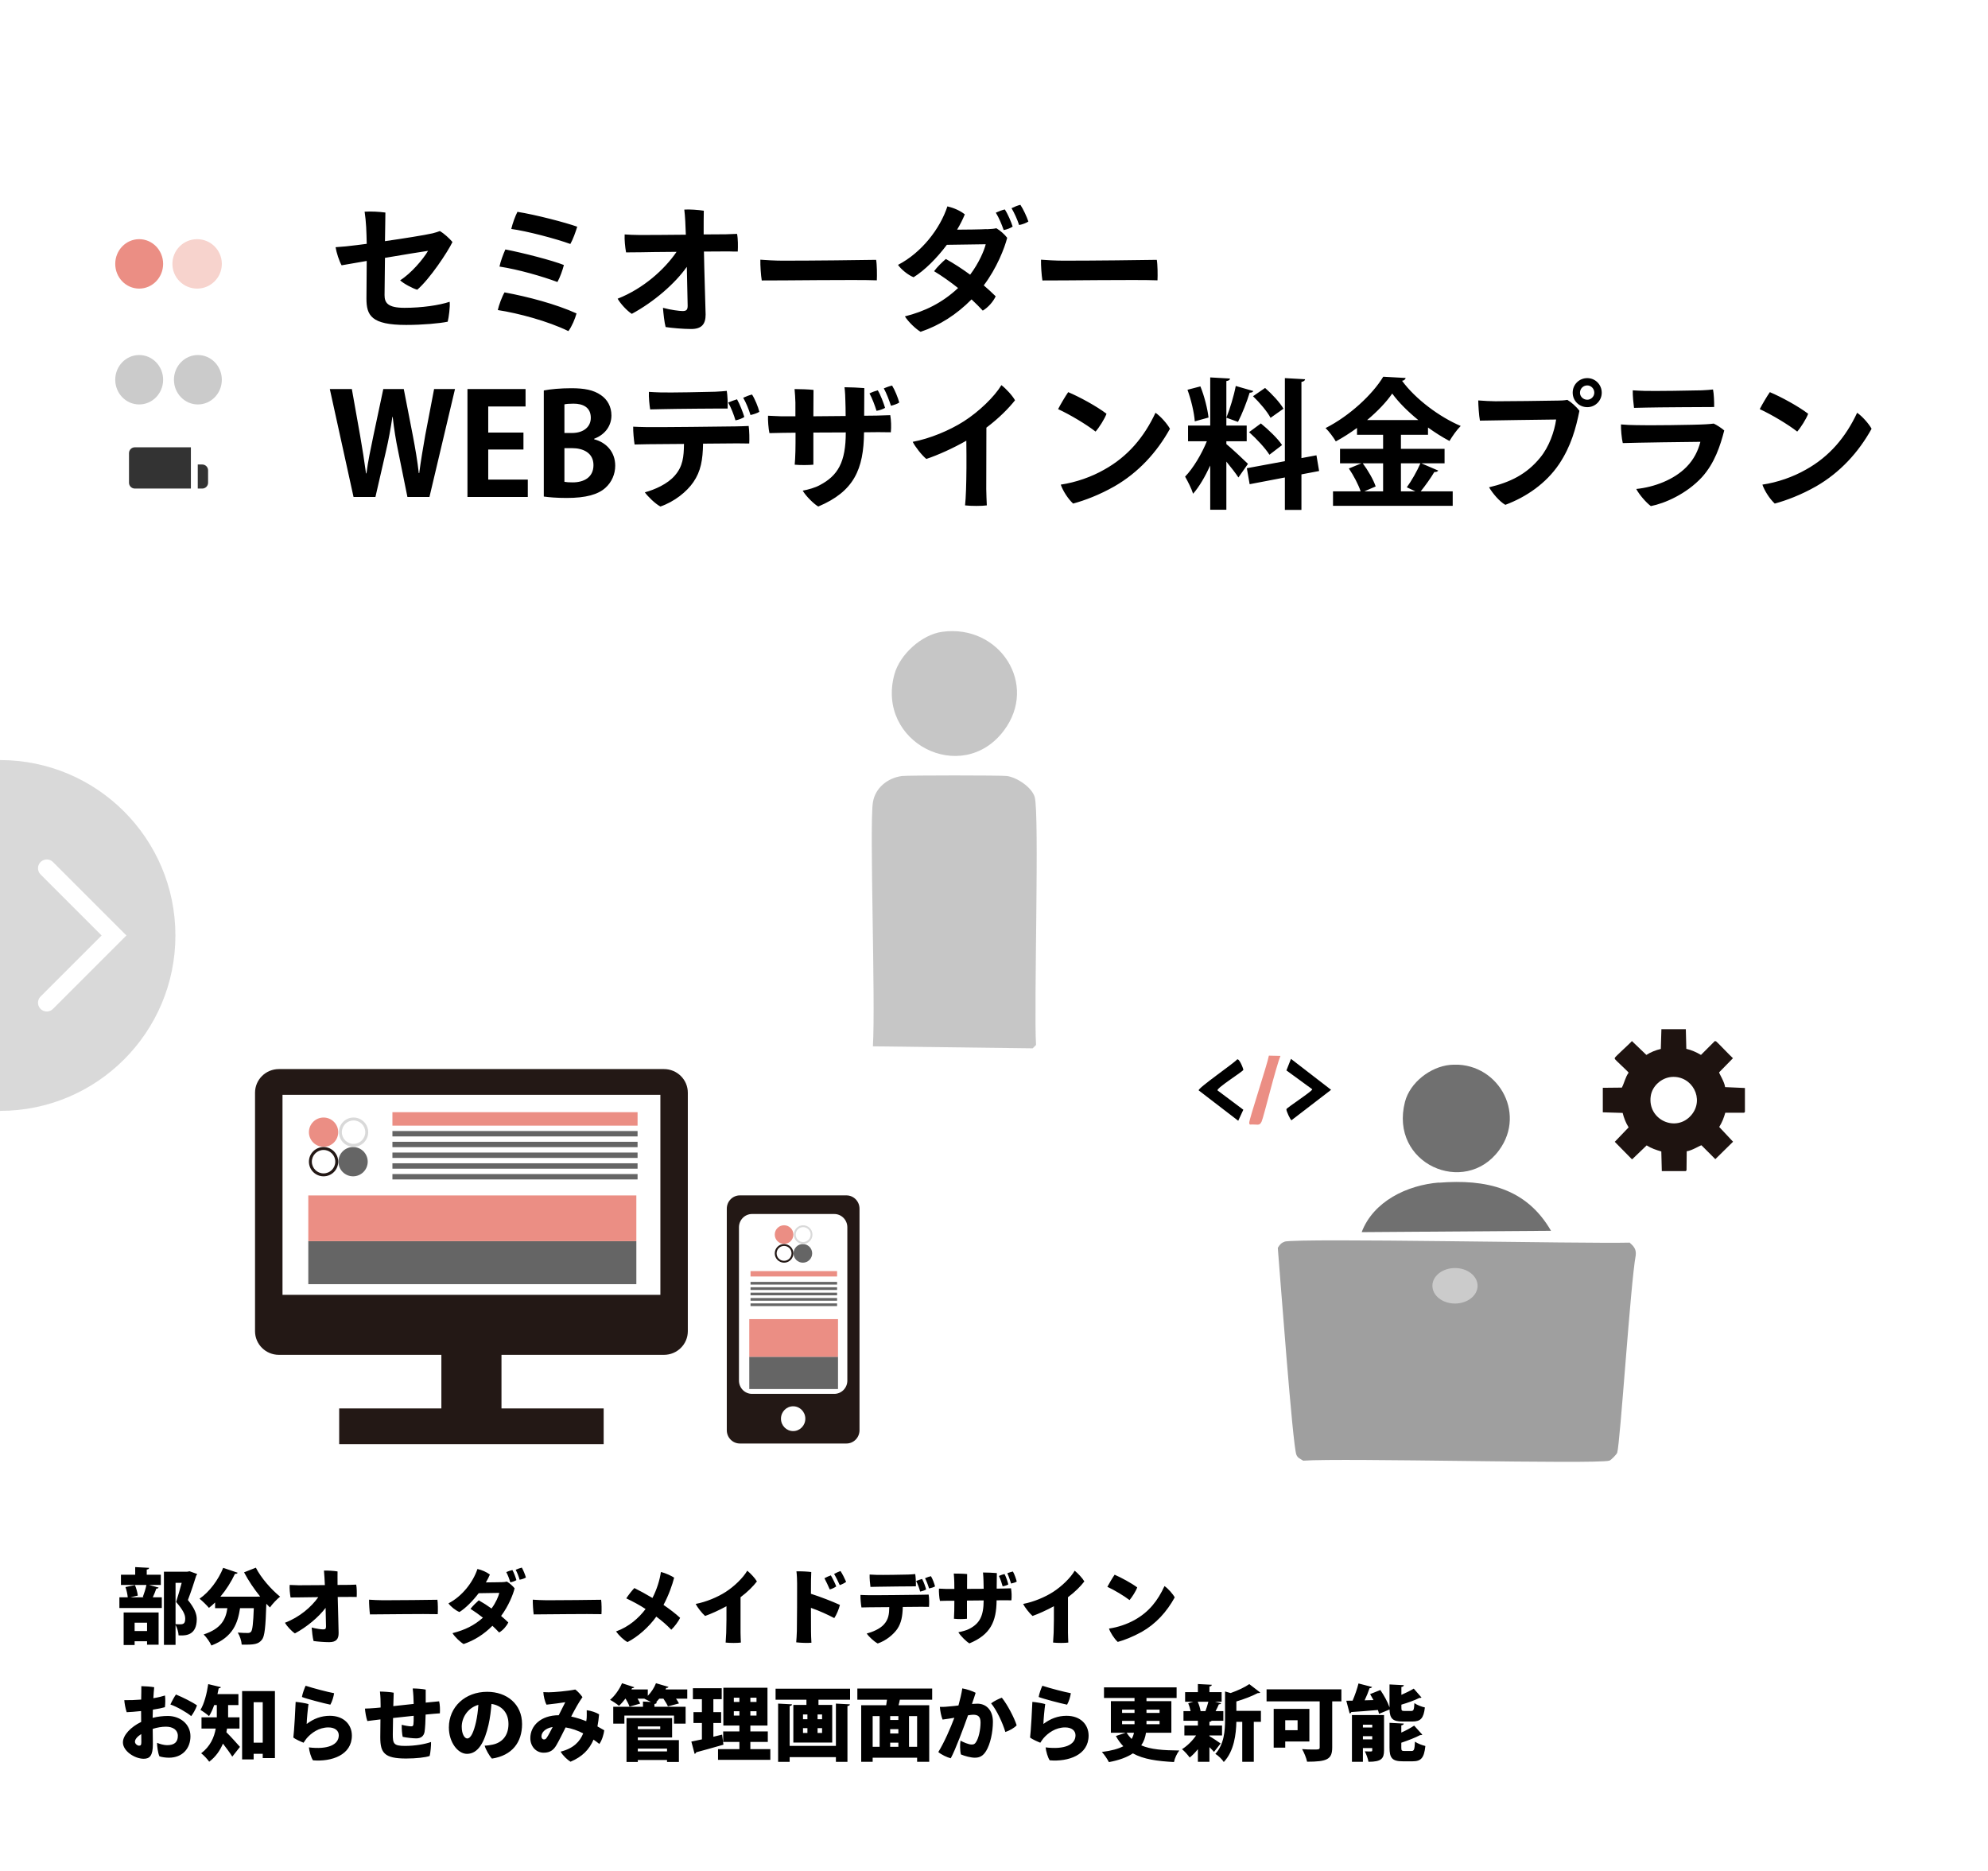 <?xml version="1.0" encoding="UTF-8"?> <svg xmlns="http://www.w3.org/2000/svg" width="340" height="320" viewBox="0 0 340 320" fill="none"><rect width="340" height="320" fill="white"></rect><path d="M32.026 268.814L32.432 268.744L33.706 269.206C33.692 269.318 33.65 269.402 33.566 269.472C33.188 270.69 32.712 272.146 32.138 273.658C33.286 275.086 33.65 276.052 33.65 276.92C33.65 279.692 31.76 279.72 30.976 279.72C30.836 279.72 30.682 279.72 30.542 279.706C30.528 279.216 30.318 278.446 30.024 277.914V281.33H28.036V268.814H32.026ZM31.074 270.718H30.024V277.788C30.36 277.816 30.64 277.816 30.836 277.816C31.522 277.816 31.676 277.508 31.676 276.822C31.676 276.122 31.284 275.352 30.122 273.994C30.5 272.804 30.808 271.712 31.074 270.718ZM23.024 281.358H21.148V275.786H27.126V281.302H25.152V280.714H23.024V281.358ZM25.152 278.964V277.536H23.024V278.964H25.152ZM27.504 271.082H25.474L27.126 271.53C27.07 271.656 26.944 271.712 26.734 271.712C26.58 272.16 26.356 272.72 26.132 273.196H27.672V275.03H20.42V273.196H21.848C21.806 272.706 21.652 271.978 21.456 271.446L23.08 271.11C23.318 271.656 23.514 272.398 23.57 272.902L22.296 273.196H24.606L24.424 273.14C24.648 272.566 24.914 271.726 25.04 271.082H20.686V269.332H23.122V268.03L25.502 268.156C25.488 268.31 25.376 268.408 25.096 268.45V269.332H27.504V271.082ZM43.954 273.084L44.5 273.07C43.464 271.796 42.484 270.34 41.742 268.926L43.758 268.128C44.626 269.85 46.362 271.838 47.902 273.084C47.356 273.518 46.558 274.358 46.166 274.932C45.956 274.736 45.76 274.526 45.55 274.302C45.424 278.264 45.27 279.86 44.808 280.434C44.192 281.232 43.45 281.33 41.336 281.288C41.308 280.686 41.028 279.804 40.664 279.23C41.364 279.286 42.022 279.3 42.372 279.3C42.61 279.3 42.764 279.258 42.932 279.09C43.184 278.81 43.31 277.648 43.408 275.058H41.056C40.664 277.536 39.936 279.972 36.156 281.442C35.904 280.868 35.316 280.014 34.826 279.552C37.892 278.544 38.62 276.906 38.886 275.058H36.786V274.078C36.45 274.414 36.1 274.722 35.736 275.002C35.372 274.568 34.602 273.812 34.126 273.434C35.778 272.314 37.346 270.228 38.172 268.156L40.65 268.996C40.58 269.136 40.412 269.206 40.188 269.178C39.544 270.55 38.676 271.922 37.696 273.084H43.954ZM59.774 271.068L60.922 271.026C61.034 271.586 61.034 272.58 61.006 273.14C60.684 273.14 60.362 273.14 60.012 273.126C59.844 273.126 58.934 273.126 57.758 273.14C57.8 274.932 57.912 278.6 57.912 279.286C57.926 280.308 57.52 280.868 56.302 280.868C55.462 280.868 54.286 280.77 53.628 280.672C53.474 280.14 53.348 278.992 53.306 278.362C54.062 278.572 54.958 278.684 55.238 278.684C55.602 278.684 55.756 278.614 55.756 278.194C55.756 278.194 55.756 277.928 55.686 275.002C54.496 276.584 52.48 278.278 50.436 279.37C49.862 278.992 49.064 278.124 48.728 277.55C51.234 276.598 53.25 274.848 54.44 273.168C52.956 273.182 51.654 273.196 51.318 273.21C51.094 273.21 50.142 273.224 49.694 273.224C49.582 272.566 49.498 271.712 49.54 271.082C49.988 271.11 50.59 271.124 51.094 271.138C51.668 271.138 53.642 271.124 55.56 271.11C55.518 270.214 55.476 269.346 55.406 268.632C55.966 268.604 57.114 268.66 57.73 268.772C57.716 269.22 57.73 270.144 57.73 271.082C58.752 271.082 59.536 271.068 59.774 271.068ZM63.12 273.602C63.652 273.644 64.814 273.7 65.528 273.7C68.678 273.7 72.892 273.644 74.81 273.616C74.894 274.134 74.908 275.506 74.866 276.08C72.612 276.01 65.304 276.122 63.274 276.122C63.19 275.534 63.106 274.274 63.12 273.602ZM89.244 268.114C89.51 268.576 89.818 269.346 89.944 269.808C89.72 269.962 89.244 270.13 88.866 270.186C88.712 269.626 88.46 268.968 88.194 268.492C88.544 268.338 88.936 268.184 89.244 268.114ZM85.618 270.606V270.62C86.22 270.592 86.402 270.578 86.696 270.508C87.158 270.788 87.662 271.222 88.012 271.656C87.774 272.664 86.976 274.68 85.702 276.388C86.136 276.752 86.542 277.116 86.934 277.494C86.64 278.124 86.024 278.838 85.366 279.216C85.03 278.852 84.638 278.46 84.218 278.068C82.734 279.552 81.124 280.56 79.29 281.19C78.716 280.854 77.82 280.014 77.386 279.328C79.528 278.782 81.096 278.012 82.594 276.682C81.922 276.15 81.208 275.646 80.466 275.17C80.844 274.68 81.474 274.064 81.88 273.714C82.622 274.134 83.35 274.596 84.064 275.114C84.834 274.064 85.254 273.028 85.394 272.44L81.866 272.496C80.844 273.84 79.626 275.058 78.576 275.716C77.918 275.45 77.05 274.75 76.7 274.232C79.052 273.014 80.9 270.62 81.656 268.352C82.44 268.534 83.182 268.856 83.784 269.304C83.602 269.738 83.378 270.186 83.098 270.648C85.212 270.634 85.618 270.606 85.618 270.606ZM86.584 268.884C86.934 268.73 87.312 268.604 87.634 268.534C87.9 268.982 88.194 269.808 88.32 270.256C88.11 270.396 87.634 270.578 87.27 270.634C87.13 270.116 86.878 269.43 86.584 268.884ZM91.12 273.602C91.652 273.644 92.814 273.7 93.528 273.7C96.678 273.7 100.892 273.644 102.81 273.616C102.894 274.134 102.908 275.506 102.866 276.08C100.612 276.01 93.304 276.122 91.274 276.122C91.19 275.534 91.106 274.274 91.12 273.602ZM113.478 274.498C114.5 275.198 115.522 275.968 116.32 276.71C116.026 277.312 115.368 278.222 114.808 278.74C114.038 277.942 113.324 277.312 112.246 276.5C110.958 278.306 109.04 279.986 107.318 280.854C106.646 280.49 105.862 279.734 105.358 279.034C107.542 278.25 109.236 276.766 110.412 275.198C109.404 274.54 108.242 273.91 107.108 273.378C107.5 272.776 108.074 272.048 108.494 271.614C109.222 271.964 110.552 272.692 111.588 273.308C112.358 271.81 112.848 270.186 113.03 268.87C113.898 269.066 114.878 269.556 115.298 269.836C114.976 271.082 114.388 272.79 113.478 274.498ZM126.652 273.182V279.23C126.652 279.706 126.694 280.518 126.708 280.938C126.134 281.022 124.832 281.022 124.104 280.938C124.132 280.532 124.174 279.972 124.202 279.258C124.244 277.746 124.258 276.318 124.244 274.722C122.984 275.408 121.626 276.024 120.59 276.388C120.072 275.94 119.26 274.904 118.98 274.33C120.772 273.994 122.732 273.168 124.118 272.272C125.574 271.334 127.086 269.878 127.8 268.646C128.36 269.094 129.144 269.934 129.452 270.48C128.822 271.306 127.884 272.258 126.652 273.182ZM144.712 270.55C144.474 270.746 143.998 270.984 143.62 271.11C143.382 270.564 142.962 269.71 142.654 269.206C142.99 269.01 143.452 268.8 143.746 268.702C144.054 269.15 144.502 270.046 144.712 270.55ZM138.748 268.87C138.706 269.43 138.692 270.914 138.692 272.594C140.4 273.14 142.402 273.924 143.648 274.498C143.494 275.156 143.06 276.22 142.682 276.752C141.632 276.192 140.078 275.478 138.692 275.002C138.692 276.78 138.706 278.404 138.706 279.048C138.706 279.454 138.734 280.308 138.776 280.966C138.132 281.036 136.816 280.98 136.172 280.896C136.214 280.434 136.27 279.58 136.284 278.978C136.312 277.48 136.34 272.188 136.326 270.844C136.326 270.27 136.298 269.43 136.214 268.758C136.886 268.73 138.132 268.786 138.748 268.87ZM143.018 271.334C142.794 271.502 142.318 271.754 141.912 271.852C141.674 271.278 141.268 270.452 141.002 269.934C141.324 269.752 141.814 269.542 142.094 269.444C142.346 269.85 142.85 270.858 143.018 271.334ZM150.144 271.39C149.92 271.39 149.248 271.404 148.87 271.418C148.8 270.914 148.702 269.934 148.73 269.304C149.192 269.332 149.43 269.346 149.934 269.36C150.816 269.388 154.624 269.332 155.352 269.304C155.842 269.29 156.192 269.248 156.528 269.22C156.612 269.724 156.668 270.732 156.64 271.32C155.982 271.32 151.11 271.362 150.144 271.39ZM159.916 271.334C159.692 271.474 159.258 271.614 158.894 271.684C158.74 271.152 158.46 270.41 158.208 269.934C158.558 269.766 158.922 269.654 159.216 269.584C159.496 270.032 159.804 270.872 159.916 271.334ZM158.39 271.852C158.194 271.992 157.732 272.146 157.368 272.216C157.242 271.712 156.976 270.942 156.682 270.41C157.032 270.256 157.41 270.144 157.704 270.06C157.97 270.522 158.292 271.432 158.39 271.852ZM157.55 274.82L154.4 274.848C154.358 276.402 154.162 277.564 153.448 278.628C152.776 279.58 151.53 280.616 150.116 281.092C149.458 280.756 148.576 279.888 148.226 279.398C149.206 279.132 150.466 278.628 151.18 277.83C151.95 276.976 152.076 276.08 152.09 274.876C150.508 274.89 149.108 274.904 148.702 274.904C148.268 274.904 147.722 274.918 147.33 274.932C147.246 274.442 147.134 273.35 147.162 272.79C147.582 272.818 148.016 272.818 148.492 272.832C149.332 272.86 156.696 272.776 157.424 272.762C157.746 272.762 158.488 272.748 158.824 272.734C158.922 273.322 158.936 274.302 158.88 274.834C158.446 274.834 157.998 274.82 157.55 274.82ZM173.888 270.508C173.692 270.648 173.244 270.774 172.922 270.844C172.768 270.326 172.502 269.556 172.278 269.08C172.586 268.954 172.95 268.842 173.23 268.786C173.482 269.192 173.79 270.074 173.888 270.508ZM170.458 271.712L171.48 271.698C171.788 271.698 172.586 271.67 172.908 271.656C173.02 272.272 173.048 273.056 172.978 273.714C172.544 273.714 172.04 273.7 171.606 273.7L170.444 273.714C170.416 277.396 169.366 279.594 165.796 281.078C165.306 280.798 164.326 279.86 163.906 279.174C164.592 279.034 165.278 278.852 165.768 278.6C167.56 277.662 168.218 276.402 168.232 273.728L165.376 273.756V276.864C164.802 276.934 163.878 276.948 163.15 276.864C163.164 276.668 163.192 275.884 163.206 275.45C163.22 275.002 163.22 274.4 163.22 273.784H162.114C161.666 273.784 161.134 273.798 160.756 273.812C160.63 273.336 160.546 272.174 160.588 271.712C160.994 271.74 161.428 271.754 161.904 271.768H163.22L163.206 270.564C163.192 270.102 163.164 269.556 163.122 269.136C163.696 269.136 164.83 269.15 165.404 269.22C165.404 269.57 165.39 270.578 165.39 271.754L168.232 271.74C168.218 271.222 168.218 270.732 168.204 270.382C168.19 270.074 168.176 269.458 168.12 268.954C168.75 268.954 169.898 268.996 170.486 269.052C170.472 269.78 170.458 270.746 170.458 271.712ZM172.446 270.998C172.25 271.124 171.83 271.264 171.48 271.32C171.354 270.844 171.088 270.032 170.836 269.542C171.172 269.388 171.536 269.276 171.802 269.22C172.04 269.64 172.362 270.578 172.446 270.998ZM182.652 273.182V279.23C182.652 279.706 182.694 280.518 182.708 280.938C182.134 281.022 180.832 281.022 180.104 280.938C180.132 280.532 180.174 279.972 180.202 279.258C180.244 277.746 180.258 276.318 180.244 274.722C178.984 275.408 177.626 276.024 176.59 276.388C176.072 275.94 175.26 274.904 174.98 274.33C176.772 273.994 178.732 273.168 180.118 272.272C181.574 271.334 183.086 269.878 183.8 268.646C184.36 269.094 185.144 269.934 185.452 270.48C184.822 271.306 183.884 272.258 182.652 273.182ZM190.632 269.332C191.752 269.822 193.474 270.746 194.496 271.502C194.286 272.118 193.6 273.182 193.18 273.672C192.256 272.958 190.604 271.964 189.386 271.404C189.666 270.858 190.366 269.696 190.632 269.332ZM189.666 278.544C191.22 278.32 192.746 277.788 194.02 277.088C196.54 275.688 198.01 273.756 199.158 271.278C199.774 271.684 200.6 272.636 200.908 273.21C199.55 275.674 197.702 277.732 195.252 279.118C193.754 279.944 192.27 280.532 191.164 280.826C190.534 280.238 189.904 279.244 189.666 278.544ZM28.708 293.49C30.752 293.49 32.572 294.834 32.572 296.962C32.572 299.02 31.228 300.63 28.89 300.63C28.344 300.63 27.644 300.532 27.266 300.392C27.014 299.874 26.846 298.572 26.86 298.082C27.336 298.292 28.05 298.488 28.568 298.488C29.814 298.488 30.416 297.97 30.416 296.892C30.416 295.884 29.576 295.324 28.372 295.324C27.658 295.324 26.86 295.464 26.118 295.702C26.118 296.682 26.146 297.732 26.146 298.32C26.146 300.294 25.6 300.812 24.578 300.812C23.038 300.812 21.022 299.496 21.022 298.012C21.022 296.78 22.366 295.366 24.144 294.512C24.13 293.784 24.13 293.098 24.13 292.65C23.234 292.748 22.226 292.832 21.666 292.846C21.456 292.258 21.274 291.222 21.26 290.788C22.1 290.802 23.15 290.774 24.144 290.69C24.158 289.738 24.186 288.814 24.172 288.394C24.718 288.394 25.88 288.478 26.37 288.576C26.314 289.094 26.272 289.738 26.23 290.452C27.112 290.312 27.714 290.144 28.218 289.99C28.302 290.536 28.274 291.46 28.204 291.992C27.784 292.118 27.014 292.286 26.146 292.412C26.132 292.888 26.118 293.35 26.104 293.812C26.958 293.602 27.84 293.49 28.708 293.49ZM30.094 289.822C31.228 290.284 32.936 291.138 33.692 291.684C33.482 292.328 32.964 293.196 32.698 293.518C32.012 292.916 30.178 291.866 29.142 291.53C29.38 290.998 29.842 290.158 30.094 289.822ZM23.78 298.572C24.06 298.572 24.172 298.474 24.172 297.956C24.172 297.69 24.172 297.186 24.158 296.584C23.5 297.004 23.08 297.466 23.08 297.9C23.08 298.264 23.5 298.572 23.78 298.572ZM40.958 293.728V295.646H38.83C38.802 295.856 38.76 296.066 38.718 296.276C39.432 296.962 40.706 298.404 41.042 298.782L39.726 300.448C39.334 299.804 38.704 298.964 38.13 298.222C37.64 299.384 36.898 300.476 35.778 301.316C35.512 300.91 34.784 300.14 34.406 299.874C35.974 298.684 36.632 297.144 36.898 295.646H34.462V293.728H37.08V291.628H36.632C36.38 292.342 36.086 293 35.75 293.518C35.414 293.21 34.714 292.706 34.28 292.454C34.91 291.446 35.372 289.682 35.61 288.044L37.78 288.562C37.738 288.688 37.612 288.758 37.402 288.758C37.346 289.08 37.262 289.416 37.192 289.752H40.776V291.628H39.012V293.728H40.958ZM41.406 300.924V289.234H47.02V300.7H44.934V299.958H43.38V300.924H41.406ZM43.38 291.138V298.054H44.934V291.138H43.38ZM51.64 290.242C51.724 289.682 52.074 288.73 52.27 288.324C53.698 288.786 56.008 289.388 57.142 289.598C57.058 290.172 56.82 291.012 56.498 291.558C55.546 291.376 52.326 290.536 51.64 290.242ZM52.76 291.46C52.648 292.174 52.452 294.218 52.452 294.862C53.642 293.952 54.944 293.462 56.414 293.462C58.822 293.462 60.18 294.988 60.18 296.85C60.18 300.182 56.708 301.344 53.53 301.078C53.208 300.63 52.886 299.51 52.83 298.866C56.022 299.258 57.94 298.446 57.94 296.794C57.94 296.01 57.296 295.45 56.162 295.45C54.538 295.45 53.236 296.402 52.452 297.312C52.284 297.522 52.06 297.844 51.92 298.068C51.458 297.886 50.534 297.48 50.17 297.186C50.296 296.318 50.562 291.614 50.562 291.082C51.192 291.138 52.284 291.306 52.76 291.46ZM72.808 288.982V291.208C73.704 291.124 74.502 291.04 75.104 290.984C75.244 291.516 75.272 292.44 75.23 293.042C74.698 293.07 73.83 293.154 72.794 293.252C72.78 294.316 72.71 295.59 72.612 296.206C72.486 296.934 71.982 297.326 71.198 297.326C70.624 297.326 69.49 297.2 68.874 297.06C68.776 296.71 68.678 295.646 68.706 295.002C69.224 295.142 69.98 295.268 70.316 295.268C70.568 295.268 70.666 295.198 70.708 294.918C70.75 294.638 70.75 294.078 70.75 293.462C69.602 293.574 68.37 293.714 67.222 293.84C67.194 295.016 67.18 296.094 67.18 296.612C67.18 298.222 67.306 298.614 69.28 298.614C71.016 298.614 72.696 298.306 73.718 297.942C73.746 298.46 73.62 299.86 73.48 300.336C72.766 300.588 71.17 300.77 69.448 300.77C65.724 300.77 65.038 299.79 65.038 297.144C65.038 296.598 65.052 295.296 65.066 294.078C64.1 294.19 63.302 294.288 62.826 294.358C62.616 293.798 62.448 292.734 62.42 292.23C63.05 292.202 63.372 292.202 64.184 292.132L65.094 292.048V291.628C65.094 290.998 65.08 290.2 64.982 289.318C65.542 289.318 66.9 289.402 67.334 289.514C67.32 289.976 67.292 290.844 67.264 291.81L70.75 291.432C70.736 290.606 70.694 289.682 70.582 288.786C71.268 288.786 72.248 288.856 72.808 288.982ZM83.322 289.36C86.696 289.36 89.286 291.474 89.286 294.876C89.286 297.984 87.606 300.252 84.134 300.784C83.7 300.336 83.07 299.23 82.888 298.572C83.378 298.558 83.854 298.474 84.26 298.39C85.8 298.068 86.962 296.934 86.962 294.862C86.962 292.902 85.772 291.684 84.05 291.432C83.98 292.44 83.826 293.826 83.546 295.016C82.888 297.872 81.824 299.972 79.864 299.972C78.296 299.972 76.77 297.984 76.77 295.464C76.77 291.936 79.556 289.36 83.322 289.36ZM81.404 294.554C81.6 293.686 81.754 292.594 81.81 291.586C79.85 292.174 78.968 293.91 78.968 295.324C78.968 296.654 79.486 297.34 79.906 297.34C80.55 297.34 81.026 296.178 81.404 294.554ZM100.262 294.386L100.318 294.036C100.36 293.77 100.36 293 100.346 292.51C101.102 292.594 101.97 292.902 102.46 293.21C102.39 293.952 102.306 294.638 102.18 295.282C102.6 295.506 102.992 295.73 103.342 295.94C103.272 296.57 102.964 297.662 102.502 298.278C102.208 298.04 101.872 297.788 101.508 297.536C100.794 299.23 99.576 300.476 97.574 301.316C97.056 301.008 96.286 300.294 95.88 299.594C98.12 299.034 99.184 297.844 99.744 296.472C98.848 296.01 97.84 295.632 96.734 295.45C96.16 296.598 95.642 297.648 95.236 298.348C94.76 299.216 94.186 299.776 92.982 299.776C91.652 299.776 90.7 298.67 90.7 297.284C90.7 295.184 92.464 293.378 95.558 293.364C95.95 292.594 96.37 291.768 96.678 291.138C95.978 291.25 94.578 291.446 93.472 291.558C93.192 291.096 92.94 290.018 92.926 289.416C93.29 289.43 93.472 289.444 93.836 289.444C94.69 289.444 97.126 289.234 98.386 288.968C98.778 289.234 99.352 289.878 99.618 290.27C99.016 291.11 98.372 292.258 97.686 293.588C98.582 293.784 99.45 294.064 100.262 294.386ZM93.01 297.508C93.234 297.508 93.36 297.452 93.542 297.158C93.822 296.752 94.186 296.024 94.522 295.38C93.22 295.59 92.604 296.332 92.604 296.976C92.604 297.34 92.828 297.508 93.01 297.508ZM114.948 297.172H109.082V297.62H116.11V301.358H114.08V301.022H109.082V301.358H107.15V293.854H114.948V297.172ZM113.814 288.954H117.538V290.536H115.62C115.816 290.83 116.012 291.11 116.124 291.348L114.234 291.852C114.094 291.516 113.772 290.984 113.464 290.536H112.75C112.568 290.746 112.386 290.956 112.204 291.152H112.33C112.316 291.306 112.204 291.404 111.924 291.446V291.922H117.258V294.806H115.27V293.42H106.786V294.806H104.882V291.922H109.964V291.026L111.336 291.096C110.958 290.9 110.524 290.69 110.216 290.55L110.23 290.536H109.04C109.222 290.844 109.39 291.138 109.488 291.376L107.668 291.894C107.556 291.544 107.276 290.998 106.996 290.536H106.954C106.604 290.984 106.24 291.418 105.862 291.754C105.484 291.432 104.784 290.97 104.336 290.732C105.148 290.06 105.946 288.926 106.38 287.89L108.48 288.576C108.424 288.674 108.298 288.744 108.102 288.73L107.99 288.954H110.79V290.046C111.392 289.43 111.896 288.646 112.19 287.89L114.332 288.52C114.276 288.646 114.136 288.702 113.954 288.688C113.912 288.772 113.87 288.87 113.814 288.954ZM112.918 295.744V295.282H109.082V295.744H112.918ZM114.08 299.552V299.076H109.082V299.552H114.08ZM128.332 297.928V299.16H131.748V300.994H122.802V299.16H126.456V297.928H123.684V296.136H126.456V295.128H123.712V288.66H131.258V295.128H128.332V296.136H131.314V297.928H128.332ZM126.456 290.368H125.504V291.096H126.456V290.368ZM128.332 291.096H129.382V290.368H128.332V291.096ZM125.504 292.678V293.42H126.456V292.678H125.504ZM128.332 293.42H129.382V292.678H128.332V293.42ZM122.004 297.046L123.502 296.682L123.726 298.404C122.032 298.894 120.226 299.398 119.064 299.706C119.036 299.86 118.91 299.944 118.798 299.972L118.238 297.872C118.756 297.774 119.372 297.648 120.044 297.494V294.694H118.602V292.832H120.044V290.62H118.504V288.744H123.432V290.62H122.004V292.832H123.334V294.694H122.004V297.046ZM132.644 290.718V288.828H145.384V290.718H139.98V291.6H142.332V298.04H135.682V291.6H137.922V290.718H132.644ZM138.09 293.238H137.334V294.05H138.09V293.238ZM139.826 294.05H140.596V293.238H139.826V294.05ZM138.09 295.576H137.334V296.402H138.09V295.576ZM139.826 296.402H140.596V295.576H139.826V296.402ZM135.052 298.614H142.962V291.376L145.356 291.502C145.342 291.656 145.216 291.754 144.936 291.796V301.344H142.962V300.532H135.052V301.344H133.078V291.376L135.458 291.502C135.444 291.656 135.332 291.754 135.052 291.796V298.614ZM159.426 288.8V290.718H153.896C153.84 291.012 153.77 291.334 153.672 291.656H158.922V301.33H156.85V300.63H149.248V301.33H147.288V291.656H151.558C151.614 291.348 151.656 291.04 151.698 290.718H146.63V288.8H159.426ZM150.438 293.518H149.248V298.768H150.438V293.518ZM152.244 294.176H153.644V293.518H152.244V294.176ZM155.464 298.768H156.85V293.518H155.464V298.768ZM152.244 296.486H153.644V295.744H152.244V296.486ZM153.644 298.054H152.244V298.768H153.644V298.054ZM167.168 291.39C168.652 291.39 169.814 292.482 169.814 294.484C169.814 296.304 169.352 298.334 168.666 299.454C168.148 300.322 167.56 300.63 166.72 300.63C166.062 300.63 165.026 300.364 164.34 300.07C164.172 299.426 164.172 298.264 164.27 297.718C164.774 297.984 165.656 298.376 166.16 298.376C166.496 298.376 166.692 298.32 166.902 297.998C167.378 297.326 167.7 295.8 167.7 294.61C167.7 293.644 167.322 293.28 166.44 293.28C166.244 293.28 165.936 293.322 165.558 293.378C164.844 295.394 163.402 299.286 162.604 300.728C161.988 300.588 160.938 300.07 160.476 299.664C161.498 297.998 162.548 295.59 163.22 293.798C162.576 293.91 161.89 294.022 161.204 294.106C160.98 293.574 160.784 292.622 160.742 291.936C161.33 291.964 161.96 291.908 162.478 291.852C162.884 291.824 163.388 291.768 163.92 291.698C164.172 290.788 164.452 289.64 164.578 288.772C165.348 288.898 166.384 289.262 166.86 289.528C166.72 290.004 166.524 290.592 166.23 291.432C166.58 291.404 166.902 291.39 167.168 291.39ZM171.34 290.368C172.278 291.516 173.482 293.826 173.874 295.086C173.524 295.506 172.642 296.01 171.942 296.234C171.48 294.666 170.458 292.482 169.506 291.334C170.052 290.914 170.892 290.522 171.34 290.368ZM177.64 290.242C177.724 289.682 178.074 288.73 178.27 288.324C179.698 288.786 182.008 289.388 183.142 289.598C183.058 290.172 182.82 291.012 182.498 291.558C181.546 291.376 178.326 290.536 177.64 290.242ZM178.76 291.46C178.648 292.174 178.452 294.218 178.452 294.862C179.642 293.952 180.944 293.462 182.414 293.462C184.822 293.462 186.18 294.988 186.18 296.85C186.18 300.182 182.708 301.344 179.53 301.078C179.208 300.63 178.886 299.51 178.83 298.866C182.022 299.258 183.94 298.446 183.94 296.794C183.94 296.01 183.296 295.45 182.162 295.45C180.538 295.45 179.236 296.402 178.452 297.312C178.284 297.522 178.06 297.844 177.92 298.068C177.458 297.886 176.534 297.48 176.17 297.186C176.296 296.318 176.562 291.614 176.562 291.082C177.192 291.138 178.284 291.306 178.76 291.46ZM200.334 290.956V296.36H195.994C195.882 297.144 195.63 297.872 195.182 298.516C196.806 299.23 198.92 299.37 201.692 299.398C201.314 299.86 200.908 300.7 200.782 301.372C197.898 301.218 195.56 300.896 193.754 299.888C192.788 300.532 191.458 301.05 189.652 301.386C189.428 300.938 188.882 300.098 188.448 299.65C190.114 299.44 191.29 299.104 192.116 298.67C191.64 298.18 191.22 297.606 190.842 296.92L192.522 296.36H189.988V290.956H194.034V290.41H188.812V288.604H201.23V290.41H196.078V290.956H200.334ZM194.034 294.33H191.906V294.904H194.034V294.33ZM194.034 292.412H191.906V292.972H194.034V292.412ZM198.318 292.972V292.412H196.078V292.972H198.318ZM196.078 294.904H198.318V294.33H196.078V294.904ZM193.936 296.36H192.676C192.942 296.766 193.222 297.116 193.53 297.424C193.74 297.088 193.866 296.738 193.936 296.36ZM209 296.822H206.844V296.948C207.278 297.186 208.454 297.97 208.762 298.194L207.628 299.636C207.432 299.412 207.138 299.118 206.844 298.824V301.33H204.87V299.174C204.422 299.734 203.946 300.224 203.47 300.602C203.162 300.168 202.574 299.51 202.154 299.174C203.036 298.628 203.946 297.732 204.562 296.822H202.56V295.128H204.87V294.316H202.406V292.664H203.624C203.54 292.216 203.386 291.726 203.218 291.32L204.1 291.054H202.686V289.416H204.87V288.03L207.25 288.156C207.236 288.31 207.124 288.408 206.844 288.45V289.416H208.93V291.054H207.782L208.846 291.32C208.804 291.432 208.678 291.488 208.454 291.502C208.314 291.852 208.104 292.272 207.894 292.664H209.224V294.316H207.222C207.166 294.4 207.054 294.47 206.844 294.498V295.128H209V296.822ZM211.45 292.622H215.65V294.498H214.432V301.33H212.458V294.498H211.45C211.408 296.556 211.072 299.51 209.294 301.372C209.042 300.924 208.314 300.224 207.852 299.986C209.378 298.306 209.518 295.968 209.518 294.106V289.304L210.47 289.57C211.674 289.15 212.906 288.576 213.662 288.044L215.538 289.486C215.44 289.584 215.272 289.584 215.104 289.584C214.152 290.088 212.78 290.62 211.45 291.012V292.622ZM205.332 292.664H206.158C206.34 292.188 206.536 291.572 206.662 291.054H204.842C205.08 291.586 205.262 292.202 205.332 292.664ZM216.616 288.94H229.412V290.998H227.844V298.866C227.844 300.896 226.99 301.316 223.546 301.316C223.434 300.714 223.014 299.706 222.692 299.16C223.28 299.216 223.994 299.23 224.526 299.23C225.604 299.23 225.702 299.23 225.702 298.824V290.998H216.616V288.94ZM223.938 292.286V297.858H219.808V298.908H217.834V292.286H223.938ZM221.922 295.926V294.218H219.808V295.926H221.922ZM231.218 293.336H236.706V299.384C236.706 300.784 236.244 301.33 234.046 301.33C233.962 300.798 233.668 300.014 233.416 299.538C233.64 299.552 233.92 299.566 234.13 299.566C234.634 299.566 234.69 299.566 234.69 299.356V298.978H233.094V301.33H231.218V293.336ZM234.69 295.464V294.988H233.094V295.464H234.69ZM233.094 296.948V297.494H234.69V296.948H233.094ZM241.55 294.442H239.898C238.176 294.442 237.7 293.938 237.644 292.384L235.852 293.126C235.81 292.93 235.74 292.706 235.656 292.468C233.948 292.622 232.254 292.748 231.106 292.818C231.078 292.958 230.952 293.042 230.826 293.056L230.252 290.886C230.574 290.886 230.938 290.872 231.33 290.872C231.722 289.962 232.114 288.842 232.338 287.932L234.662 288.534C234.606 288.66 234.452 288.73 234.228 288.744C234.018 289.388 233.71 290.144 233.388 290.816L234.9 290.774C234.718 290.424 234.522 290.074 234.326 289.752L236.076 289.052C236.692 289.948 237.336 291.11 237.644 292.02V288.1L240.094 288.226C240.08 288.38 239.968 288.478 239.674 288.534V289.878C240.458 289.542 241.214 289.164 241.788 288.814L243.118 290.34C243.076 290.382 242.922 290.424 242.768 290.396C241.956 290.816 240.794 291.222 239.674 291.558V292.062C239.674 292.58 239.744 292.636 240.206 292.636H241.354C241.76 292.636 241.844 292.44 241.9 291.292C242.306 291.6 243.146 291.922 243.692 292.034C243.482 293.91 242.95 294.442 241.55 294.442ZM239.66 298.068V298.894C239.66 299.426 239.744 299.482 240.22 299.482H241.41C241.844 299.482 241.928 299.23 241.998 297.886C242.418 298.194 243.23 298.502 243.776 298.628C243.566 300.658 243.048 301.246 241.606 301.246H239.898C238.092 301.246 237.644 300.672 237.644 298.908V294.666L240.08 294.792C240.066 294.946 239.954 295.044 239.66 295.1V296.332C240.486 295.968 241.27 295.534 241.858 295.142L243.258 296.696C243.16 296.766 243.02 296.766 242.88 296.766C242.026 297.214 240.836 297.676 239.66 298.068Z" fill="black"></path><path d="M62.72 44.632L58.424 45.376C58.016 44.68 57.536 43.192 57.392 42.28C58.496 42.208 59.816 42.088 61.04 41.92C61.448 41.872 62.024 41.8 62.72 41.704C62.696 40.672 62.672 39.64 62.624 38.824C62.576 37.984 62.48 36.976 62.36 36.208C63.44 36.136 64.856 36.208 65.912 36.352C65.912 37.408 65.864 39.136 65.84 41.248C69.008 40.792 72.632 40.216 74 39.904C74.48 39.784 74.912 39.64 75.224 39.52C75.944 39.928 76.856 40.768 77.384 41.392C76.568 43.096 73.496 47.728 71.36 49.552C70.568 49.336 69.008 48.496 68.432 47.944C70.304 46.768 72.368 44.344 73.208 42.904C72.296 43.024 69.104 43.552 65.84 44.104C65.816 46.696 65.768 49.288 65.768 50.464C65.768 51.76 66.272 52.648 69.176 52.648C72.152 52.648 75.104 52.216 76.904 51.616C77 52.432 76.76 54.28 76.568 55.024C75.176 55.312 72.272 55.576 69.464 55.576C63.488 55.576 62.672 53.944 62.672 51.064C62.672 49.528 62.696 46.48 62.72 44.632ZM88.496 36.232C91.568 36.712 96.8 38.08 98.72 38.776C98.432 39.712 98 40.936 97.544 41.728C95.024 40.816 90.104 39.52 87.44 39.16C87.68 38.152 88.112 36.976 88.496 36.232ZM86.432 42.664C89.432 43.24 94.544 44.56 96.44 45.328C96.224 46.192 95.768 47.464 95.336 48.232C92.744 47.272 88.712 46.096 85.424 45.592C85.592 44.752 86.072 43.456 86.432 42.664ZM86.288 50.008C90.32 50.752 95.12 52.024 98.6 53.608C98.36 54.496 97.808 55.84 97.208 56.632C93.728 54.928 88.616 53.56 85.136 53.032C85.304 52.216 85.88 50.68 86.288 50.008ZM124.136 40.072L126.056 40C126.224 40.816 126.224 42.208 126.176 43.024C125.672 43.024 125.144 43.024 124.568 43C124.256 43 122.552 43 120.392 43.024C120.44 46.024 120.656 52.6 120.68 53.8C120.68 55.408 120.032 56.272 118.208 56.272C116.888 56.272 114.896 56.104 113.84 55.936C113.624 55.168 113.456 53.56 113.384 52.648C114.68 53.008 116.24 53.2 116.72 53.2C117.344 53.2 117.608 53.032 117.608 52.312C117.608 52.312 117.608 51.808 117.464 45.64C115.472 48.472 111.872 51.616 108.056 53.68C107.216 53.152 106.088 51.904 105.632 51.088C110.024 49.36 113.648 46.096 115.712 43.072C112.88 43.096 110.312 43.12 109.688 43.144C109.304 43.144 107.816 43.168 107.072 43.168C106.904 42.232 106.784 41.008 106.832 40.096C107.576 40.144 108.464 40.192 109.328 40.192C110.288 40.216 113.888 40.168 117.296 40.144C117.248 38.632 117.176 36.976 117.032 35.848C117.824 35.776 119.504 35.896 120.368 36.04C120.344 36.856 120.344 38.464 120.344 40.096C122.24 40.096 123.728 40.072 124.136 40.072ZM130.04 44.416C130.832 44.488 132.608 44.584 133.904 44.584C139.28 44.584 147.08 44.488 149.84 44.44C149.984 45.184 150.008 47.128 149.96 47.944C146.336 47.8 133.52 47.992 130.28 47.968C130.136 47.152 130.016 45.376 130.04 44.416ZM174.512 35.032C175.016 35.776 175.616 37.096 175.88 37.888C175.544 38.128 174.848 38.392 174.296 38.488C173.984 37.528 173.48 36.424 173 35.608C173.48 35.368 174.08 35.128 174.512 35.032ZM168.728 39.184V39.208C169.664 39.16 169.952 39.136 170.408 39.04C171.056 39.424 171.776 40.048 172.256 40.672C171.824 42.4 170.456 45.904 168.248 48.808C168.968 49.432 169.664 50.056 170.288 50.68C169.88 51.568 169.016 52.576 168.08 53.128C167.528 52.528 166.88 51.88 166.16 51.208C163.592 53.8 160.712 55.648 157.448 56.752C156.632 56.272 155.384 55.096 154.76 54.112C158.12 53.272 161.144 51.808 163.856 49.264C162.56 48.232 161.144 47.224 159.752 46.384C160.256 45.688 161.168 44.8 161.768 44.296C163.136 45.064 164.552 45.976 165.92 46.984C167.432 44.968 168.32 42.856 168.584 41.776L161.936 41.872C160.232 44.152 158.144 46.24 156.248 47.416C155.312 47.056 154.088 46.048 153.584 45.304C157.616 43.216 160.784 39.112 162.032 35.296C163.136 35.56 164.192 36.016 165.008 36.664C164.672 37.48 164.24 38.368 163.688 39.28C168.008 39.256 168.728 39.184 168.728 39.184ZM170.312 36.376C170.84 36.136 171.392 35.92 171.848 35.824C172.352 36.568 172.952 37.984 173.192 38.752C172.88 38.992 172.184 39.256 171.656 39.352C171.344 38.44 170.864 37.264 170.312 36.376ZM178.04 44.416C178.832 44.488 180.608 44.584 181.904 44.584C187.28 44.584 195.08 44.488 197.84 44.44C197.984 45.184 198.008 47.128 197.96 47.944C194.336 47.8 181.52 47.992 178.28 47.968C178.136 47.152 178.016 45.376 178.04 44.416ZM74.24 66.544H77.816L73.448 85H69.68L68.096 77.176C67.688 75.256 67.4 73.384 67.16 71.296H67.112C66.8 73.384 66.464 75.232 66.008 77.176L64.208 85H60.464L56.408 66.544H60.176L61.592 74.512C61.976 76.72 62.336 79 62.6 80.968H62.672C62.936 78.904 63.392 76.768 63.872 74.464L65.552 66.544H69.056L70.616 74.56C71.024 76.72 71.384 78.76 71.624 80.92H71.696C71.984 78.736 72.344 76.648 72.728 74.44L74.24 66.544ZM90.268 82.024V85H79.948V66.544H89.884V69.52H83.5V73.984H89.524V76.888H83.5V82.024H90.268ZM101.619 75.04V75.136C103.683 75.664 105.219 77.296 105.219 79.648C105.219 81.088 104.619 82.48 103.539 83.44C102.291 84.568 100.227 85.168 96.939 85.168C95.187 85.168 93.867 85.048 93.003 84.928V66.784C94.059 66.568 95.883 66.4 97.683 66.4C99.915 66.4 101.499 66.688 102.771 67.576C103.875 68.32 104.571 69.544 104.571 71.056C104.571 72.736 103.587 74.296 101.619 75.04ZM96.531 74.056H97.827C99.843 74.056 101.043 72.976 101.043 71.464C101.043 69.64 99.675 69.04 98.091 69.04C97.323 69.04 96.843 69.088 96.531 69.16V74.056ZM96.531 76.648V82.408C96.891 82.48 97.323 82.504 97.947 82.504C99.867 82.504 101.499 81.64 101.499 79.552C101.499 77.416 99.675 76.648 97.851 76.648H96.531ZM113.355 69.976C112.971 69.976 111.843 70 111.195 70.024C111.075 69.328 110.931 67.912 110.979 67.024C111.771 67.072 112.179 67.096 113.019 67.12C114.507 67.168 121.059 67.048 122.283 67C123.099 66.976 123.723 66.904 124.299 66.856C124.419 67.576 124.491 69.016 124.443 69.88C123.435 69.856 114.963 69.928 113.355 69.976ZM128.619 67.48C129.099 68.224 129.675 69.616 129.867 70.432C129.555 70.648 128.907 70.864 128.355 70.984C128.067 70.024 127.587 68.848 127.107 68.032C127.611 67.792 128.187 67.576 128.619 67.48ZM127.299 71.32C126.987 71.536 126.339 71.8 125.787 71.896C125.523 70.984 125.043 69.736 124.539 68.848C125.043 68.632 125.619 68.416 126.051 68.296C126.507 69.088 127.083 70.576 127.299 71.32ZM125.787 72.928C126.339 72.928 127.467 72.88 128.043 72.856C128.163 73.696 128.187 75.088 128.139 75.856C127.467 75.856 126.747 75.832 126.051 75.832C125.379 75.832 122.979 75.856 120.243 75.88C120.195 78.664 119.859 80.608 118.587 82.456C117.459 84.112 115.323 85.816 112.947 86.632C112.035 86.152 110.787 84.904 110.283 84.208C111.963 83.752 114.171 82.792 115.419 81.328C116.787 79.768 116.955 78.136 116.979 75.928C114.099 75.952 111.507 75.976 110.811 75.976C110.163 75.976 109.203 76 108.531 76.024C108.411 75.304 108.267 73.768 108.291 72.976C109.011 73.024 109.683 73.024 110.499 73.048C111.915 73.096 124.563 72.952 125.787 72.928ZM153.795 68.848C153.507 69.064 152.859 69.28 152.379 69.4C152.067 68.464 151.611 67.24 151.155 66.424C151.611 66.232 152.139 66.04 152.571 65.944C153.027 66.664 153.603 68.08 153.795 68.848ZM147.795 71.104L149.955 71.08C150.483 71.056 151.707 71.032 152.259 71.008C152.403 71.848 152.451 73 152.355 73.936C151.707 73.936 150.915 73.912 150.195 73.912L147.771 73.936C147.723 80.272 146.043 84.064 139.947 86.632C139.251 86.248 137.859 84.904 137.283 83.92C138.315 83.728 139.443 83.392 140.187 82.984C143.307 81.352 144.651 79.048 144.651 73.96L139.107 73.984V79.48C138.315 79.552 136.947 79.576 135.915 79.48C135.963 79.12 136.011 77.992 136.035 77.224C136.059 76.384 136.059 75.232 136.059 74.008L133.875 74.032C133.203 74.056 132.243 74.056 131.595 74.08C131.427 73.384 131.307 71.776 131.355 71.104C132.051 71.152 132.723 71.152 133.563 71.2H136.035V68.848C136.011 68.104 135.963 67.24 135.891 66.544C136.731 66.544 138.339 66.592 139.131 66.688C139.131 67.216 139.107 69.064 139.107 71.2L144.627 71.152C144.627 70.12 144.603 69.16 144.579 68.536C144.579 68.008 144.531 67.024 144.435 66.232C145.347 66.232 146.979 66.304 147.819 66.376C147.819 67.528 147.795 69.328 147.795 71.104ZM151.371 69.76C151.059 69.952 150.435 70.192 149.907 70.264C149.643 69.4 149.163 68.104 148.707 67.288C149.187 67.048 149.739 66.856 150.123 66.76C150.579 67.48 151.155 69.016 151.371 69.76ZM173.595 68.464C172.491 69.856 170.835 71.536 168.699 73.144C168.675 80.104 168.675 83.656 168.675 83.656C168.675 84.472 168.747 85.72 168.771 86.44C167.931 86.56 166.083 86.56 165.051 86.44C165.123 85.816 165.171 84.928 165.219 83.704C165.291 81.52 165.315 78.904 165.267 75.376C162.987 76.672 160.443 77.824 158.427 78.496C157.659 77.872 156.507 76.408 156.099 75.568C159.051 75.016 162.387 73.624 164.835 72.064C167.427 70.408 170.067 67.864 171.267 65.872C172.059 66.472 173.163 67.672 173.595 68.464ZM182.691 67.072C184.587 67.864 187.587 69.496 189.243 70.768C188.931 71.632 187.971 73.144 187.371 73.816C185.835 72.616 183.051 70.936 180.963 69.976C181.347 69.208 182.307 67.6 182.691 67.072ZM181.419 82.888C184.011 82.504 186.675 81.568 188.859 80.32C192.915 78.064 195.675 74.752 197.619 70.6C198.483 71.176 199.659 72.52 200.091 73.336C197.859 77.368 194.691 80.824 190.611 83.176C188.043 84.64 185.499 85.6 183.531 86.128C182.643 85.312 181.755 83.896 181.419 82.888ZM209.739 75.472V75.952C210.555 76.6 212.907 78.808 213.435 79.336L211.803 81.664C211.347 80.968 210.531 79.912 209.739 78.952V87.184H206.979V79.624C206.115 81.496 205.107 83.248 204.051 84.448C203.787 83.584 203.139 82.312 202.683 81.52C204.075 80.08 205.515 77.656 206.403 75.472H203.187V72.784H206.979V64.552L210.363 64.744C210.339 64.984 210.171 65.104 209.739 65.176V72.784H213.219V75.472H209.739ZM203.091 66.664L205.299 66.088C205.995 67.792 206.523 69.952 206.691 71.416L204.339 72.064C204.243 70.624 203.715 68.368 203.091 66.664ZM213.627 73.912L215.643 72.424C216.939 73.48 218.547 75.016 219.267 76.12C217.179 77.704 217.131 77.752 217.107 77.776C216.435 76.696 214.923 75.064 213.627 73.912ZM225.147 77.872L225.603 80.56L222.579 81.136V87.208H219.747V81.664L213.723 82.816L213.243 80.08L219.747 78.88V64.672L223.203 64.864C223.179 65.08 223.011 65.248 222.579 65.32V78.352L225.147 77.872ZM211.347 66.016L214.347 66.88C214.275 67.048 214.059 67.168 213.723 67.168C213.267 68.68 212.427 70.816 211.731 72.16C211.107 71.944 210.363 71.656 209.739 71.44C210.339 69.976 211.035 67.672 211.347 66.016ZM214.299 67.768L216.363 66.352C217.539 67.384 218.907 68.848 219.507 69.904L217.299 71.464C216.747 70.408 215.427 68.848 214.299 67.768ZM247.059 79.24H243.075L245.979 80.488C245.859 80.656 245.619 80.752 245.307 80.728C244.731 81.712 243.771 83.056 242.979 84.04H248.451V86.512H227.979V84.04H232.707C232.347 82.936 231.507 81.328 230.691 80.128L232.851 79.24H229.179V76.768H236.547V74.368H232.083V73.192C230.931 74.032 229.707 74.824 228.459 75.496C228.075 74.824 227.283 73.768 226.707 73.216C230.835 71.128 234.771 67.432 236.571 64.432L240.411 64.648C240.339 64.888 240.123 65.104 239.787 65.128C242.091 68.272 246.195 71.32 249.819 72.856C249.099 73.576 248.427 74.56 247.899 75.424C246.675 74.776 245.427 73.984 244.227 73.12V74.368H239.595V76.768H247.059V79.24ZM236.547 84.04V79.24H233.067C233.979 80.464 234.915 82.096 235.275 83.2L233.331 84.04H236.547ZM242.067 84.04L240.603 83.344C241.395 82.264 242.379 80.536 242.931 79.24H239.595V84.04H242.067ZM233.811 71.848H242.571C240.771 70.384 239.187 68.8 238.107 67.312C237.099 68.776 235.587 70.36 233.811 71.848ZM268.971 67.168V67.144C268.971 65.776 270.075 64.672 271.467 64.672C272.835 64.672 273.939 65.776 273.939 67.168C273.939 68.536 272.835 69.64 271.467 69.64C270.075 69.64 268.971 68.536 268.971 67.168ZM270.219 67.168V67.192C270.219 67.816 270.771 68.368 271.467 68.368C272.115 68.368 272.667 67.816 272.667 67.168C272.667 66.472 272.115 65.92 271.467 65.92C270.771 65.92 270.219 66.472 270.219 67.168ZM270.123 70.264C269.523 73.24 268.683 76.336 266.643 79.384C264.411 82.696 261.003 85.024 257.451 86.344C256.467 85.792 255.291 84.4 254.667 83.344C258.243 82.504 261.075 81.136 263.403 78.28C264.939 76.432 265.851 73.792 266.139 71.752C264.003 71.776 255.195 71.896 253.107 71.944C252.939 71.128 252.819 69.16 252.819 68.488C253.827 68.56 254.955 68.632 255.771 68.632C257.163 68.632 265.035 68.56 266.499 68.512C266.955 68.512 267.507 68.488 268.059 68.392C268.683 68.752 269.619 69.568 270.123 70.264ZM279.243 66.76C280.035 66.808 280.443 66.832 281.283 66.856C282.747 66.904 289.779 66.808 291.003 66.76C291.819 66.736 292.443 66.664 292.971 66.616C293.115 67.312 293.187 68.752 293.163 69.616C292.179 69.616 283.203 69.664 281.595 69.712C281.235 69.712 280.107 69.736 279.459 69.76C279.363 69.04 279.219 67.648 279.243 66.76ZM294.891 73.624C294.219 76.216 293.259 79.192 291.099 81.592C288.435 84.496 284.691 86.104 282.339 86.56C281.547 85.984 280.323 84.568 279.843 83.632C282.915 83.32 286.299 82.048 288.435 79.864C289.731 78.544 290.427 77.056 290.811 75.568C289.347 75.568 279.531 75.712 277.539 75.784C277.347 75.04 277.203 73.384 277.227 72.592C278.115 72.664 278.931 72.712 279.819 72.712C281.499 72.784 289.947 72.688 291.747 72.568C292.275 72.544 292.683 72.496 293.091 72.448C293.571 72.664 294.435 73.216 294.891 73.624ZM302.691 67.072C304.587 67.864 307.587 69.496 309.243 70.768C308.931 71.632 307.971 73.144 307.371 73.816C305.835 72.616 303.051 70.936 300.963 69.976C301.347 69.208 302.307 67.6 302.691 67.072ZM301.419 82.888C304.011 82.504 306.675 81.568 308.859 80.32C312.915 78.064 315.675 74.752 317.619 70.6C318.483 71.176 319.659 72.52 320.091 73.336C317.859 77.368 314.691 80.824 310.611 83.176C308.043 84.64 305.499 85.6 303.531 86.128C302.643 85.312 301.755 83.896 301.419 82.888Z" fill="black"></path><path d="M32.647 76.505L32.647 83.562L23.061 83.562C22.509 83.562 22.061 83.114 22.061 82.562L22.061 77.505C22.061 76.953 22.509 76.505 23.061 76.505L32.647 76.505Z" fill="black" fill-opacity="0.8"></path><path d="M33.822 79.445H34.587C35.139 79.445 35.587 79.893 35.587 80.445V82.562C35.587 83.114 35.139 83.562 34.587 83.562H33.822V79.445Z" fill="black" fill-opacity="0.8"></path><ellipse cx="23.804" cy="45.134" rx="4.095" ry="4.227" fill="#EB8E84"></ellipse><circle cx="33.712" cy="45.134" r="4.227" fill="#F7D3CD"></circle><ellipse cx="23.804" cy="64.949" rx="4.095" ry="4.227" fill="#CBCBCB"></ellipse><ellipse cx="33.843" cy="64.949" rx="4.095" ry="4.227" fill="#CBCBCB"></ellipse><path d="M0 130C16.569 130 30 143.431 30 160C30 176.569 16.569 190 0 190V130Z" fill="#D9D9D9"></path><path d="M8 148.5L19.5 160L8 171.5" stroke="white" stroke-width="3" stroke-linecap="round"></path><path d="M113.556 182.851H47.696C45.445 182.851 43.617 184.661 43.617 186.891V227.685C43.617 229.917 45.445 231.726 47.696 231.726H75.486V240.89H58.01V247H103.243V240.89H85.767V231.726H113.556C115.812 231.726 117.636 229.915 117.636 227.685V186.891C117.636 184.659 115.81 182.851 113.556 182.851ZM112.942 221.458H48.315V187.25H112.942V221.456V221.458Z" fill="#231815"></path><path d="M62.889 198.689C62.889 200.071 61.768 201.192 60.385 201.192C59.002 201.192 57.881 200.071 57.881 198.689C57.881 197.306 59.002 196.185 60.385 196.185C61.768 196.185 62.889 197.306 62.889 198.689Z" fill="#656565"></path><path d="M57.842 193.642C57.842 195.025 56.721 196.146 55.338 196.146C53.955 196.146 52.834 195.025 52.834 193.642C52.834 192.259 53.955 191.138 55.338 191.138C56.721 191.138 57.842 192.259 57.842 193.642Z" fill="#EB8E84"></path><path fill-rule="evenodd" clip-rule="evenodd" d="M55.338 200.692C56.444 200.692 57.341 199.795 57.341 198.689C57.341 197.582 56.444 196.685 55.338 196.685C54.232 196.685 53.335 197.582 53.335 198.689C53.335 199.795 54.232 200.692 55.338 200.692ZM55.338 201.192C56.721 201.192 57.842 200.071 57.842 198.689C57.842 197.306 56.721 196.185 55.338 196.185C53.955 196.185 52.834 197.306 52.834 198.689C52.834 200.071 53.955 201.192 55.338 201.192Z" fill="#231815"></path><path fill-rule="evenodd" clip-rule="evenodd" d="M60.467 195.645C61.573 195.645 62.47 194.748 62.47 193.642C62.47 192.535 61.573 191.638 60.467 191.638C59.361 191.638 58.464 192.535 58.464 193.642C58.464 194.748 59.361 195.645 60.467 195.645ZM60.467 196.146C61.85 196.146 62.971 195.025 62.971 193.642C62.971 192.259 61.85 191.138 60.467 191.138C59.084 191.138 57.963 192.259 57.963 193.642C57.963 195.025 59.084 196.146 60.467 196.146Z" fill="#D9D9D9"></path><path d="M109.041 190.223H67.115V192.526H109.041V190.223Z" fill="#EB8E84"></path><path d="M109.041 193.447H67.115V194.369H109.041V193.447Z" fill="#656565"></path><path d="M109.041 195.286H67.115V196.208H109.041V195.286Z" fill="#656565"></path><path d="M109.041 197.126H67.115V198.047H109.041V197.126Z" fill="#656565"></path><path d="M109.041 198.965H67.115V199.886H109.041V198.965Z" fill="#656565"></path><path d="M109.041 200.805H67.115V201.726H109.041V200.805Z" fill="#656565"></path><rect x="52.727" y="212.281" width="56.104" height="7.358" fill="#656565"></rect><rect x="52.727" y="204.464" width="56.104" height="7.818" fill="#EB8E84"></rect><rect x="126.055" y="206.348" width="19.35" height="39.622" fill="white"></rect><path d="M144.766 204.454H126.534C125.3 204.454 124.301 205.473 124.301 206.729V244.615C124.301 245.872 125.3 246.891 126.534 246.891H144.766C145.999 246.891 146.999 245.872 146.999 244.615V206.729C146.999 205.473 145.999 204.454 144.766 204.454ZM135.65 244.768C134.5 244.768 133.567 243.819 133.567 242.647C133.567 241.475 134.5 240.525 135.65 240.525C136.799 240.525 137.732 241.475 137.732 242.647C137.732 243.819 136.8 244.768 135.65 244.768ZM144.918 236.127C144.918 237.385 143.917 238.403 142.684 238.403H128.616C127.383 238.403 126.382 237.385 126.382 236.127V209.913C126.382 208.656 127.383 207.638 128.616 207.638H142.683C143.916 207.638 144.917 208.656 144.917 209.913V236.128L144.918 236.127Z" fill="#231815"></path><path d="M138.904 214.37C138.904 215.25 138.19 215.963 137.31 215.963C136.43 215.963 135.717 215.25 135.717 214.37C135.717 213.49 136.43 212.776 137.31 212.776C138.19 212.776 138.904 213.49 138.904 214.37Z" fill="#656565"></path><path d="M135.691 211.158C135.691 212.038 134.977 212.751 134.097 212.751C133.217 212.751 132.504 212.038 132.504 211.158C132.504 210.278 133.217 209.564 134.097 209.564C134.977 209.564 135.691 210.278 135.691 211.158Z" fill="#EB8E84"></path><path fill-rule="evenodd" clip-rule="evenodd" d="M134.097 215.644C134.801 215.644 135.372 215.074 135.372 214.37C135.372 213.666 134.801 213.095 134.097 213.095C133.393 213.095 132.823 213.666 132.823 214.37C132.823 215.074 133.393 215.644 134.097 215.644ZM134.097 215.963C134.977 215.963 135.691 215.25 135.691 214.37C135.691 213.49 134.977 212.776 134.097 212.776C133.217 212.776 132.504 213.49 132.504 214.37C132.504 215.25 133.217 215.963 134.097 215.963Z" fill="#231815"></path><path fill-rule="evenodd" clip-rule="evenodd" d="M137.361 212.433C138.065 212.433 138.636 211.862 138.636 211.158C138.636 210.454 138.065 209.883 137.361 209.883C136.657 209.883 136.086 210.454 136.086 211.158C136.086 211.862 136.657 212.433 137.361 212.433ZM137.361 212.751C138.241 212.751 138.954 212.038 138.954 211.158C138.954 210.278 138.241 209.564 137.361 209.564C136.481 209.564 135.768 210.278 135.768 211.158C135.768 212.038 136.481 212.751 137.361 212.751Z" fill="#D9D9D9"></path><path d="M143.163 217.405H128.359V218.327H143.163V217.405Z" fill="#EB8E84"></path><path d="M143.163 219.249H128.359V219.71H143.163V219.249Z" fill="#656565"></path><path d="M143.163 220.168H128.359V220.629H143.163V220.168Z" fill="#656565"></path><path d="M143.163 221.088H128.359V221.549H143.163V221.088Z" fill="#656565"></path><path d="M143.163 222.008H128.359V222.469H143.163V222.008Z" fill="#656565"></path><path d="M143.163 222.928H128.359V223.388H143.163V222.928Z" fill="#656565"></path><rect x="128.145" y="232.057" width="15.176" height="5.518" fill="#656565"></rect><rect x="128.145" y="225.618" width="15.176" height="6.438" fill="#EB8E84"></rect><g clip-path="url(#clip0_1315_2769)"><path d="M219.661 212.361C222.541 211.724 271.024 212.737 278.715 212.534C279.435 213.171 279.867 213.664 279.752 214.706C278.859 219.483 277.102 246.845 276.583 248.466C276.497 248.727 275.546 249.74 275.229 249.827C272.694 250.464 229.685 249.335 222.887 249.827C222.397 249.508 221.936 249.393 221.706 248.785C221.072 247.134 218.912 217.949 218.537 213.432C218.796 212.969 219.171 212.505 219.718 212.39L219.661 212.361Z" fill="#9F9F9F"></path><ellipse cx="248.841" cy="219.916" rx="3.864" ry="3.036" fill="#CBCBCB"></ellipse><path d="M248.009 182.133C255.931 181.409 261.203 190.211 256.363 196.754C250.515 204.688 237.552 199.071 240.289 188.445C241.153 185.144 244.638 182.451 248.009 182.133Z" fill="#707070"></path><path d="M246.078 202.285C254.116 201.648 261.029 203.182 265.264 210.508L232.885 210.739C234.872 205.47 240.663 202.69 246.107 202.256L246.078 202.285Z" fill="#707070"></path></g><g clip-path="url(#clip1_1315_2769)"><path d="M284.128 176.031H288.321L288.406 179.388C289.293 179.593 290.128 179.968 290.912 180.428L293.281 178.059C293.281 178.059 293.451 178.093 293.503 178.11C293.673 178.212 295.923 180.599 296.383 180.991L294.014 183.411C293.98 183.547 294.951 185.064 295.037 185.934L298.428 186.087V190.178L298.292 190.314H295.071C294.832 191.166 294.508 192.001 294.031 192.751L296.4 195.274L293.366 198.257L290.997 195.887C290.861 195.853 289.344 196.808 288.474 196.91L288.44 200.166L288.304 200.302H284.213L284.128 196.944C283.259 196.689 282.39 196.399 281.623 195.904L279.151 198.274L279.049 198.223L276.168 195.291L278.538 192.819C278.06 192.069 277.736 191.217 277.515 190.348L274.123 190.246V186.053L277.379 186.019C277.805 185.218 277.975 184.229 278.538 183.462C278.299 183.121 276.202 181.263 276.168 181.093C276.168 181.059 276.168 180.974 276.168 180.939C276.22 180.735 278.776 178.468 279.1 178.059L281.571 180.428C282.321 179.951 283.174 179.61 284.043 179.406L284.145 176.014L284.128 176.031Z" fill="#1E1310"></path><path d="M285.901 184.195C289.412 183.939 291.577 187.996 289.259 190.723C286.651 193.791 281.708 191.507 282.322 187.451C282.577 185.729 284.163 184.331 285.901 184.195Z" fill="white"></path></g><path d="M211.582 181.198C211.962 180.994 212.68 182.849 212.641 182.992C212.57 183.268 208.098 186.056 208.22 186.492L212.641 189.804L211.769 191.692L205.002 186.492C204.886 186.084 210.914 181.944 211.587 181.198H211.582Z" fill="black"></path><path d="M220.789 181.104L227.65 186.398L220.883 191.598C220.706 191.598 219.939 189.947 220.011 189.71C220.088 189.445 224.509 186.597 224.432 186.304L220.011 183.08L220.794 181.099L220.789 181.104Z" fill="black"></path><path d="M217.012 180.553L218.994 180.597C218.16 182.634 216.129 191.041 215.77 191.83C215.395 192.647 215.025 192.255 213.789 192.338C213.64 192.233 213.651 192.178 213.651 192.018C213.64 191.422 216.725 182.109 217.012 180.553Z" fill="#EB8E84"></path><path d="M154.244 132.726C155.175 132.595 171.341 132.595 172.226 132.726C173.911 132.968 176.425 134.607 176.956 136.301C177.794 139.011 176.798 172.329 177.189 178.727L176.612 179.304L149.29 178.959C149.756 171.063 148.676 141.06 149.29 137.223C149.691 134.737 151.814 133.061 154.244 132.726Z" fill="#C6C6C6"></path><path d="M161.156 108.059C170.953 106.727 177.676 117.073 171.651 125.007C164.481 134.44 149.768 127.018 152.971 115.322C153.902 111.923 157.646 108.534 161.156 108.059Z" fill="#C6C6C6"></path><defs><clipPath id="clip0_1315_2769"><rect width="61.273" height="67.897" fill="white" transform="translate(218.48 182.104)"></rect></clipPath><clipPath id="clip1_1315_2769"><rect width="24.288" height="24.288" fill="white" transform="translate(274.105 176.031)"></rect></clipPath></defs></svg> 